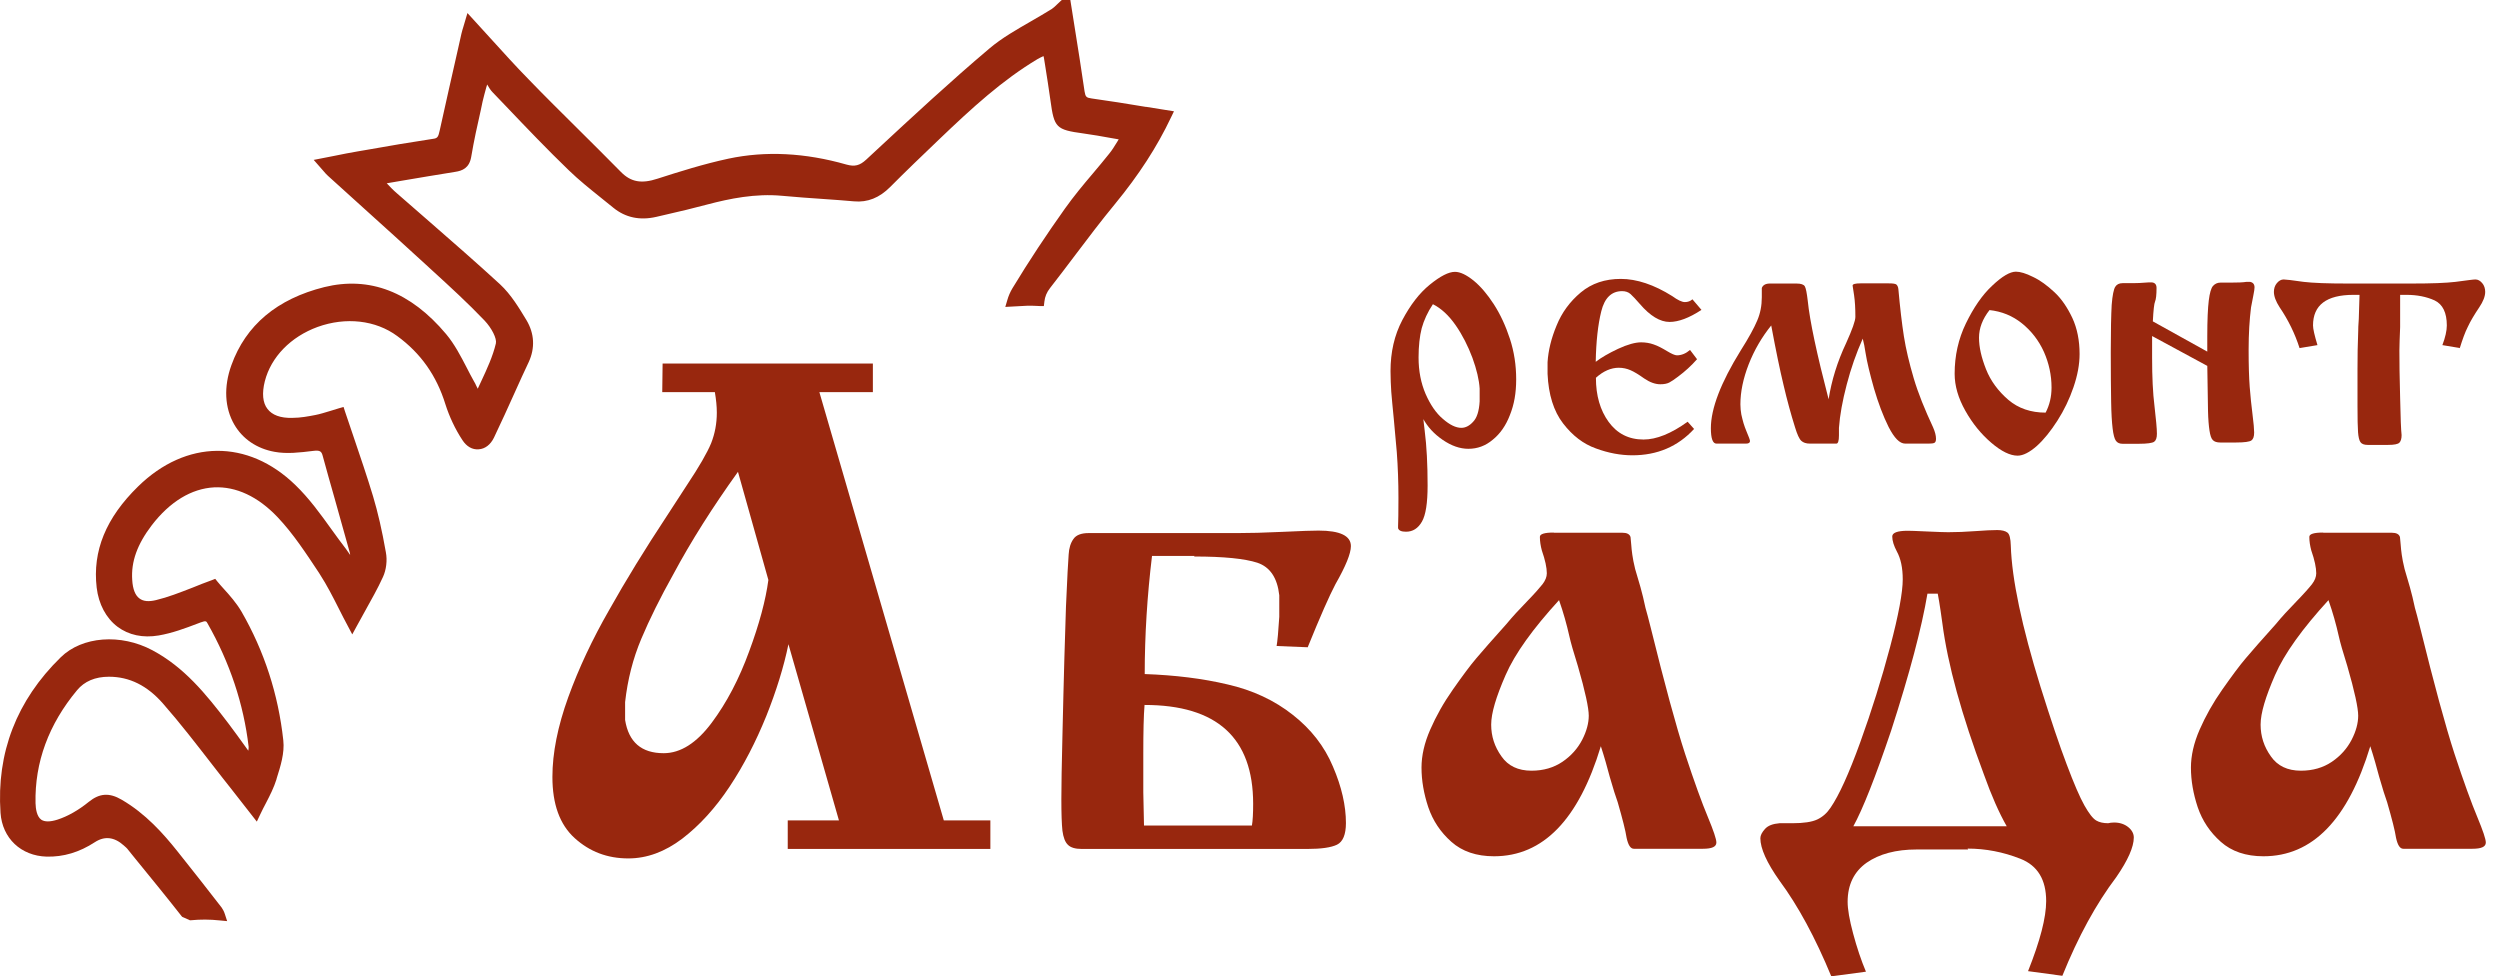 <svg width="169" height="66" viewBox="0 0 169 66" fill="none" xmlns="http://www.w3.org/2000/svg">
<g clip-path="url(#clip0_95_695)">
<path d="M48.289 26.509H44.768L44.792 24.576H59.006V26.509H55.39L63.801 55.457H66.949V57.389H53.251V55.457H56.712L53.299 43.549C52.987 45.071 52.482 46.701 51.797 48.416C51.1 50.131 50.283 51.725 49.322 53.174C48.361 54.624 47.291 55.795 46.126 56.689C44.949 57.582 43.735 58.029 42.473 58.029C41.056 58.029 39.854 57.57 38.845 56.653C37.835 55.735 37.343 54.358 37.343 52.522C37.343 50.892 37.703 49.105 38.412 47.136C39.121 45.179 40.046 43.211 41.176 41.242C42.293 39.25 43.591 37.136 45.081 34.878C45.165 34.745 45.621 34.045 46.438 32.789C47.267 31.545 47.808 30.603 48.072 29.963C48.325 29.323 48.457 28.634 48.457 27.898C48.457 27.463 48.409 27.004 48.325 26.509H48.289ZM51.941 39.202L49.887 31.895C48.181 34.274 46.715 36.581 45.513 38.827C44.636 40.397 43.915 41.846 43.35 43.187C42.786 44.527 42.425 45.952 42.257 47.462V48.67C42.497 50.167 43.362 50.916 44.864 50.916C46.006 50.916 47.087 50.228 48.108 48.863C49.13 47.498 49.971 45.88 50.644 44.032C51.329 42.184 51.761 40.566 51.941 39.214V39.202Z" fill="#98270E"/>
<path d="M80.748 37.583H77.876C77.552 40.276 77.383 42.933 77.383 45.566C79.438 45.639 81.3 45.868 82.982 46.267C84.677 46.653 86.154 47.341 87.404 48.332C88.618 49.286 89.531 50.445 90.108 51.822C90.696 53.187 90.985 54.467 90.985 55.638C90.985 56.411 90.78 56.906 90.384 57.099C89.987 57.293 89.314 57.389 88.377 57.389H73.118C72.685 57.389 72.373 57.293 72.193 57.111C72 56.93 71.88 56.604 71.82 56.157C71.772 55.711 71.748 54.998 71.748 54.032C71.748 53.126 71.772 51.701 71.82 49.769C71.868 47.824 71.904 46.061 71.952 44.479C72 42.897 72.036 41.738 72.06 41.001C72.145 39.069 72.205 37.897 72.241 37.487C72.265 37.052 72.373 36.702 72.565 36.436C72.745 36.17 73.094 36.037 73.574 36.037H83.607C84.436 36.037 85.47 36.013 86.707 35.953C87.957 35.892 88.762 35.868 89.134 35.868C90.588 35.868 91.321 36.219 91.321 36.919C91.321 37.414 90.973 38.272 90.276 39.491C89.879 40.24 89.254 41.653 88.401 43.755L86.299 43.67C86.359 43.332 86.419 42.668 86.479 41.702V40.24C86.347 39.057 85.854 38.332 85.001 38.042C84.148 37.764 82.73 37.62 80.724 37.62L80.748 37.583ZM77.335 55.807H84.629C84.689 55.469 84.713 54.974 84.713 54.334C84.713 49.877 82.261 47.655 77.371 47.655C77.311 48.38 77.287 49.479 77.287 50.94V53.561L77.335 55.819V55.807Z" fill="#98270E"/>
<path d="M105.033 36.013H109.671C109.983 36.013 110.164 36.11 110.224 36.303C110.236 36.448 110.248 36.629 110.272 36.822C110.284 37.016 110.308 37.245 110.344 37.498C110.38 37.752 110.44 38.078 110.536 38.465C110.656 38.863 110.777 39.274 110.897 39.697C111.017 40.119 111.125 40.578 111.233 41.085C111.317 41.375 111.437 41.822 111.594 42.45C112.531 46.242 113.3 49.08 113.913 50.964C114.537 52.86 115.054 54.285 115.45 55.227C115.835 56.157 116.027 56.725 116.027 56.954C116.027 57.244 115.727 57.377 115.114 57.377H110.452C110.224 57.377 110.068 57.136 109.959 56.64C109.887 56.157 109.683 55.36 109.359 54.237C109.227 53.875 109.046 53.307 108.818 52.51C108.65 51.87 108.458 51.182 108.217 50.445C106.715 55.408 104.312 57.884 100.996 57.884C99.806 57.884 98.845 57.558 98.112 56.906C97.379 56.254 96.863 55.481 96.55 54.563C96.25 53.657 96.094 52.764 96.094 51.894C96.094 51.085 96.286 50.227 96.683 49.322C97.079 48.416 97.584 47.51 98.221 46.605C98.857 45.699 99.374 44.998 99.806 44.491C100.227 43.996 100.9 43.223 101.825 42.196C102.222 41.713 102.69 41.206 103.219 40.663C103.748 40.119 104.096 39.721 104.276 39.491C104.468 39.238 104.565 38.996 104.565 38.755C104.565 38.38 104.456 37.861 104.228 37.209C104.144 36.895 104.096 36.593 104.096 36.291C104.096 36.098 104.408 36.001 105.033 36.001V36.013ZM105.394 40.566C103.627 42.498 102.414 44.177 101.777 45.638C101.14 47.1 100.804 48.199 100.804 48.984C100.804 49.769 101.032 50.481 101.501 51.133C101.945 51.773 102.618 52.099 103.531 52.099C104.336 52.099 105.033 51.894 105.622 51.496C106.211 51.097 106.655 50.59 106.956 50.01C107.256 49.431 107.4 48.875 107.4 48.38C107.4 47.861 107.16 46.737 106.667 45.035C106.367 44.08 106.175 43.404 106.091 43.018C105.91 42.209 105.682 41.399 105.394 40.578V40.566Z" fill="#98270E"/>
<path d="M133.046 57.425H129.562C128.168 57.425 127.039 57.727 126.186 58.319C125.333 58.923 124.9 59.805 124.9 60.964C124.9 61.459 125.02 62.172 125.273 63.114C125.525 64.056 125.813 64.913 126.138 65.686L123.795 66C122.713 63.379 121.548 61.23 120.298 59.539C119.433 58.319 119 57.353 119 56.665C119 56.471 119.109 56.266 119.313 56.037C119.517 55.807 119.854 55.686 120.298 55.65H121.163C121.92 55.65 122.485 55.566 122.845 55.397C123.206 55.227 123.506 54.962 123.747 54.599C124.311 53.778 124.984 52.305 125.753 50.179C126.522 48.054 127.195 45.904 127.772 43.73C128.348 41.556 128.625 40.035 128.625 39.165C128.625 38.392 128.493 37.764 128.228 37.281C128.024 36.895 127.916 36.557 127.916 36.267C127.916 36.013 128.264 35.88 128.961 35.88C129.105 35.88 129.55 35.892 130.295 35.929C131.04 35.965 131.508 35.977 131.701 35.977C132.265 35.977 132.878 35.953 133.527 35.904C134.176 35.856 134.681 35.832 135.017 35.832C135.329 35.832 135.558 35.892 135.702 36.001C135.846 36.11 135.918 36.412 135.93 36.883C136.002 39.165 136.675 42.341 137.937 46.423C138.634 48.646 139.222 50.397 139.715 51.689C140.196 52.969 140.592 53.887 140.904 54.443C141.217 54.998 141.481 55.336 141.709 55.469C141.914 55.59 142.19 55.65 142.515 55.65C142.599 55.626 142.743 55.602 142.911 55.602C143.296 55.602 143.62 55.711 143.872 55.916C144.125 56.121 144.245 56.363 144.245 56.616C144.245 57.256 143.848 58.15 143.067 59.285C141.697 61.097 140.484 63.319 139.415 65.964L137.096 65.65C137.913 63.597 138.321 62.027 138.321 60.916C138.321 59.466 137.744 58.512 136.579 58.053C135.413 57.594 134.224 57.365 133.01 57.365L133.046 57.425ZM125.285 55.855H135.654C135.137 54.95 134.62 53.778 134.116 52.365C132.602 48.319 131.665 44.914 131.304 42.136C131.292 42.003 131.244 41.714 131.184 41.291C131.124 40.856 131.052 40.469 130.992 40.131H130.295C129.91 42.426 129.093 45.518 127.844 49.382C126.774 52.546 125.921 54.708 125.273 55.88L125.285 55.855Z" fill="#98270E"/>
<path d="M157.047 36.013H161.685C161.997 36.013 162.177 36.11 162.237 36.303C162.249 36.448 162.262 36.629 162.286 36.822C162.298 37.016 162.322 37.245 162.358 37.498C162.394 37.752 162.454 38.078 162.55 38.465C162.67 38.863 162.79 39.274 162.91 39.697C163.03 40.119 163.139 40.578 163.247 41.085C163.331 41.375 163.451 41.822 163.607 42.45C164.544 46.242 165.313 49.08 165.926 50.964C166.551 52.86 167.068 54.285 167.464 55.227C167.849 56.157 168.041 56.725 168.041 56.954C168.041 57.244 167.741 57.377 167.128 57.377H162.466C162.237 57.377 162.081 57.136 161.973 56.64C161.901 56.157 161.697 55.36 161.372 54.237C161.24 53.875 161.06 53.307 160.832 52.51C160.663 51.87 160.471 51.182 160.231 50.445C158.729 55.408 156.326 57.884 153.01 57.884C151.82 57.884 150.859 57.558 150.126 56.906C149.393 56.254 148.876 55.481 148.564 54.563C148.264 53.657 148.107 52.764 148.107 51.894C148.107 51.085 148.3 50.227 148.696 49.322C149.093 48.416 149.597 47.51 150.234 46.605C150.871 45.699 151.388 44.998 151.82 44.491C152.241 43.996 152.914 43.223 153.839 42.196C154.235 41.713 154.704 41.206 155.233 40.663C155.761 40.119 156.11 39.721 156.29 39.491C156.482 39.238 156.578 38.996 156.578 38.755C156.578 38.38 156.47 37.861 156.242 37.209C156.158 36.895 156.11 36.593 156.11 36.291C156.11 36.098 156.422 36.001 157.047 36.001V36.013ZM157.407 40.566C155.641 42.498 154.427 44.177 153.791 45.638C153.154 47.1 152.817 48.199 152.817 48.984C152.817 49.769 153.046 50.481 153.514 51.133C153.959 51.773 154.632 52.099 155.545 52.099C156.35 52.099 157.047 51.894 157.636 51.496C158.224 51.097 158.669 50.59 158.969 50.01C159.27 49.431 159.414 48.875 159.414 48.38C159.414 47.861 159.174 46.737 158.681 45.035C158.381 44.08 158.188 43.404 158.104 43.018C157.924 42.209 157.696 41.399 157.407 40.578V40.566Z" fill="#98270E"/>
<path d="M96.219 28.308C96.219 28.383 96.257 28.646 96.307 29.098C96.444 30.163 96.506 31.405 96.506 32.822C96.506 34 96.382 34.815 96.12 35.267C95.858 35.718 95.508 35.944 95.047 35.944C94.735 35.944 94.56 35.868 94.51 35.706V35.568C94.523 35.267 94.535 34.64 94.535 33.662C94.535 32.608 94.498 31.58 94.423 30.565C94.373 29.938 94.298 29.198 94.224 28.358C94.136 27.518 94.086 26.891 94.049 26.477C94.024 26.051 93.999 25.587 93.999 25.085C93.999 23.806 94.261 22.653 94.797 21.637C95.334 20.622 95.945 19.819 96.656 19.242C97.367 18.666 97.929 18.377 98.353 18.377C98.715 18.377 99.126 18.578 99.613 18.966C100.087 19.355 100.548 19.894 100.985 20.571C101.421 21.248 101.783 22.026 102.07 22.904C102.357 23.781 102.494 24.697 102.494 25.637C102.494 26.577 102.357 27.342 102.07 28.057C101.796 28.772 101.409 29.323 100.91 29.725C100.423 30.138 99.875 30.339 99.263 30.339C98.689 30.339 98.116 30.138 97.529 29.737C96.943 29.336 96.506 28.859 96.207 28.308H96.219ZM96.868 20.559C96.506 21.098 96.257 21.65 96.107 22.189C95.97 22.728 95.895 23.393 95.895 24.17C95.895 25.085 96.057 25.9 96.369 26.628C96.694 27.367 97.08 27.932 97.542 28.32C98.003 28.721 98.415 28.922 98.789 28.922C99.064 28.922 99.338 28.784 99.575 28.521C99.837 28.258 99.987 27.794 100.024 27.129V26.264C99.987 25.675 99.825 24.985 99.538 24.195C99.238 23.393 98.864 22.653 98.403 21.988C97.941 21.324 97.43 20.847 96.856 20.559H96.868Z" fill="#98270E"/>
<path d="M114.408 20.233L115.019 20.948C114.183 21.499 113.46 21.763 112.861 21.763C112.225 21.763 111.551 21.361 110.853 20.547C110.591 20.245 110.379 20.02 110.229 19.882C110.079 19.744 109.88 19.681 109.655 19.681C108.944 19.681 108.47 20.133 108.245 21.048C108.021 21.951 107.896 23.092 107.871 24.459C108.245 24.17 108.744 23.882 109.381 23.581C110.029 23.28 110.553 23.142 110.94 23.142C111.239 23.142 111.526 23.192 111.776 23.28C112.075 23.38 112.375 23.543 112.686 23.731C112.998 23.919 113.223 24.02 113.36 24.02C113.672 24.02 113.971 23.894 114.246 23.656L114.72 24.283C114.333 24.722 113.909 25.11 113.435 25.462C113.185 25.65 112.986 25.788 112.836 25.863C112.686 25.938 112.487 25.976 112.237 25.976C111.9 25.976 111.539 25.85 111.152 25.587C110.765 25.311 110.453 25.123 110.216 25.023C109.979 24.922 109.717 24.86 109.43 24.86C108.907 24.86 108.383 25.085 107.884 25.537C107.884 26.741 108.171 27.731 108.744 28.521C109.318 29.311 110.104 29.712 111.102 29.712C111.975 29.712 112.973 29.311 114.084 28.509L114.52 28.997C113.422 30.189 112.025 30.778 110.354 30.778C109.555 30.778 108.732 30.628 107.884 30.314C107.035 30.013 106.299 29.449 105.663 28.621C105.027 27.794 104.678 26.678 104.615 25.273V24.484C104.665 23.694 104.865 22.866 105.227 22.001C105.576 21.136 106.125 20.384 106.861 19.769C107.597 19.155 108.495 18.854 109.568 18.854C110.641 18.854 111.813 19.242 113.048 20.02C113.41 20.283 113.697 20.421 113.896 20.421C114.096 20.421 114.271 20.358 114.408 20.233Z" fill="#98270E"/>
<path d="M119.635 19.167H121.444C121.743 19.167 121.93 19.23 122.005 19.355C122.08 19.481 122.142 19.807 122.204 20.333C122.342 21.7 122.816 23.919 123.614 26.991C123.814 25.725 124.2 24.459 124.799 23.192C125.211 22.277 125.423 21.688 125.423 21.424C125.423 20.86 125.398 20.371 125.336 19.957C125.273 19.544 125.236 19.33 125.236 19.305C125.236 19.205 125.411 19.155 125.772 19.155H127.668C127.968 19.155 128.142 19.18 128.205 19.242C128.267 19.305 128.317 19.405 128.33 19.544C128.442 20.797 128.567 21.863 128.704 22.741C128.841 23.606 129.066 24.546 129.365 25.562C129.664 26.578 130.113 27.681 130.675 28.885C130.812 29.198 130.874 29.449 130.874 29.662C130.874 29.813 130.837 29.9 130.762 29.938C130.687 29.976 130.55 29.988 130.375 29.988H128.791C128.417 29.988 128.055 29.612 127.668 28.86C127.294 28.107 126.97 27.242 126.683 26.264C126.408 25.286 126.209 24.484 126.109 23.844C126.059 23.493 125.997 23.18 125.922 22.891C125.485 23.869 125.124 24.897 124.837 26.001C124.55 27.092 124.375 28.07 124.313 28.922V29.436C124.313 29.813 124.25 29.988 124.138 29.988H122.354C122.092 29.988 121.905 29.925 121.768 29.8C121.631 29.675 121.493 29.374 121.344 28.885C121.069 28.007 120.807 27.054 120.57 26.038C120.321 25.01 120.046 23.669 119.735 22.001C119.098 22.791 118.587 23.669 118.213 24.622C117.838 25.587 117.651 26.49 117.651 27.33C117.651 27.568 117.676 27.806 117.714 28.02C117.763 28.245 117.813 28.433 117.863 28.609C117.913 28.784 117.988 28.973 118.063 29.161C118.225 29.537 118.3 29.75 118.3 29.813C118.3 29.925 118.213 29.988 118.038 29.988H116.03C115.78 29.988 115.655 29.637 115.655 28.947C115.655 27.618 116.329 25.863 117.664 23.706C118.213 22.841 118.587 22.151 118.786 21.675C118.998 21.186 119.098 20.659 119.098 20.095V19.468C119.173 19.268 119.36 19.167 119.647 19.167H119.635Z" fill="#98270E"/>
<path d="M132.134 25.261C132.134 24.057 132.384 22.916 132.895 21.863C133.407 20.81 133.993 19.945 134.667 19.318C135.34 18.678 135.877 18.365 136.276 18.365C136.563 18.365 136.95 18.478 137.424 18.716C137.91 18.942 138.384 19.293 138.871 19.744C139.357 20.195 139.756 20.785 140.093 21.499C140.417 22.202 140.58 23.017 140.58 23.932C140.58 24.634 140.442 25.374 140.168 26.176C139.894 26.979 139.532 27.731 139.083 28.433C138.634 29.135 138.172 29.712 137.686 30.151C137.199 30.577 136.762 30.803 136.388 30.803C135.889 30.803 135.29 30.515 134.604 29.925C133.931 29.349 133.344 28.634 132.858 27.769C132.371 26.904 132.134 26.076 132.134 25.273V25.261ZM134.492 20.96C134.018 21.562 133.781 22.189 133.781 22.828C133.781 23.468 133.943 24.17 134.255 24.96C134.567 25.75 135.078 26.44 135.764 27.029C136.438 27.606 137.286 27.894 138.284 27.894C138.546 27.392 138.684 26.828 138.684 26.201C138.684 25.361 138.509 24.559 138.172 23.794C137.823 23.017 137.324 22.377 136.688 21.863C136.051 21.349 135.315 21.048 134.48 20.96H134.492Z" fill="#98270E"/>
<path d="M149.212 24.734L145.482 22.716V24.158C145.482 25.474 145.532 26.565 145.644 27.455C145.744 28.345 145.807 28.96 145.807 29.323C145.807 29.599 145.744 29.775 145.62 29.863C145.495 29.95 145.146 30 144.584 30H143.486C143.287 30 143.137 29.938 143.037 29.8C142.937 29.662 142.863 29.386 142.813 28.96C142.763 28.546 142.725 27.944 142.713 27.154C142.7 26.377 142.688 25.261 142.688 23.806C142.688 22.352 142.713 21.261 142.75 20.609C142.8 19.957 142.888 19.556 142.987 19.393C143.087 19.23 143.249 19.142 143.486 19.142C143.574 19.142 143.686 19.142 143.848 19.142C144.01 19.142 144.123 19.142 144.185 19.142C144.422 19.142 144.759 19.13 145.22 19.092H145.482C145.682 19.117 145.782 19.242 145.782 19.468C145.782 19.932 145.744 20.245 145.682 20.384C145.62 20.521 145.57 20.973 145.532 21.725L149.212 23.769V22.741C149.212 21.637 149.25 20.835 149.312 20.321C149.374 19.807 149.474 19.468 149.599 19.33C149.724 19.192 149.886 19.105 150.098 19.105C150.173 19.105 150.285 19.105 150.422 19.105C150.56 19.105 150.684 19.105 150.784 19.105C151.271 19.105 151.62 19.092 151.857 19.054H152.106C152.306 19.092 152.406 19.217 152.406 19.43C152.406 19.531 152.381 19.694 152.331 19.945C152.281 20.183 152.231 20.459 152.169 20.785C152.069 21.587 152.007 22.54 152.007 23.643C152.007 24.684 152.032 25.524 152.081 26.164C152.131 26.803 152.194 27.418 152.269 28.007C152.343 28.596 152.381 29.01 152.381 29.236C152.381 29.512 152.318 29.687 152.194 29.775C152.069 29.863 151.72 29.913 151.171 29.913H150.085C149.861 29.913 149.699 29.863 149.587 29.75C149.474 29.637 149.412 29.424 149.362 29.11C149.312 28.784 149.275 28.345 149.262 27.806C149.25 27.255 149.237 26.201 149.212 24.659V24.734Z" fill="#98270E"/>
<path d="M166.315 23.531L165.105 23.33C165.305 22.803 165.405 22.352 165.405 22.001C165.405 21.136 165.13 20.572 164.581 20.308C164.032 20.058 163.396 19.932 162.673 19.932H162.249C162.249 20.321 162.249 20.747 162.249 21.186V22.114C162.224 22.803 162.199 23.33 162.199 23.706C162.199 24.484 162.211 25.549 162.249 26.891C162.273 28.245 162.311 29.085 162.348 29.411C162.348 29.649 162.298 29.825 162.199 29.925C162.099 30.026 161.849 30.076 161.425 30.076H160.053C159.816 30.076 159.654 30.013 159.566 29.888C159.479 29.762 159.429 29.537 159.404 29.223C159.379 28.897 159.367 28.295 159.367 27.418C159.367 27.142 159.367 26.866 159.367 26.615C159.367 26.364 159.367 26.151 159.367 25.976V24.973C159.367 24.107 159.379 23.23 159.417 22.327C159.417 22.264 159.417 22.001 159.454 21.562C159.467 21.123 159.479 20.572 159.504 19.932H159.092C157.271 19.932 156.36 20.622 156.36 22.001C156.36 22.227 156.46 22.666 156.66 23.33L155.45 23.531C155.138 22.553 154.689 21.637 154.103 20.772C153.841 20.371 153.716 20.02 153.716 19.731C153.716 19.506 153.778 19.305 153.915 19.142C154.053 18.979 154.202 18.891 154.377 18.891C154.502 18.891 154.951 18.942 155.724 19.054C156.36 19.13 157.346 19.167 158.706 19.167H163.009C164.369 19.167 165.355 19.13 165.991 19.054C166.752 18.954 167.201 18.891 167.338 18.891C167.513 18.891 167.663 18.979 167.8 19.142C167.937 19.305 167.999 19.506 167.999 19.731C167.999 20.032 167.862 20.384 167.6 20.772C167.263 21.274 167.001 21.712 166.827 22.089C166.64 22.452 166.465 22.941 166.278 23.543L166.315 23.531Z" fill="#98270E"/>
<path d="M77.438 7.222C76.212 7.017 74.999 6.823 73.785 6.654C73.437 6.606 73.377 6.546 73.317 6.183C73.112 4.734 72.872 3.273 72.644 1.824L72.355 0H71.779L71.683 0.085C71.611 0.145 71.55 0.217 71.478 0.278C71.346 0.411 71.226 0.519 71.106 0.604C70.649 0.894 70.169 1.159 69.7 1.437C68.739 1.993 67.73 2.56 66.876 3.285C64.245 5.507 61.686 7.886 59.199 10.193L58.562 10.785C58.117 11.195 57.781 11.28 57.216 11.123C54.428 10.326 51.749 10.193 49.25 10.724C47.556 11.087 45.886 11.618 44.456 12.077C43.362 12.439 42.642 12.306 41.969 11.618C41.019 10.652 40.046 9.686 39.085 8.732C37.968 7.62 36.838 6.509 35.745 5.374C34.88 4.493 34.05 3.575 33.185 2.621C32.789 2.186 32.392 1.751 31.996 1.316L31.599 0.882L31.335 1.775C31.275 1.969 31.227 2.126 31.191 2.283L30.975 3.249C30.554 5.109 30.134 6.956 29.725 8.816C29.629 9.251 29.581 9.347 29.28 9.384C27.779 9.613 26.253 9.867 24.775 10.133L24.21 10.229C23.693 10.314 23.165 10.422 22.624 10.531L21.206 10.809L21.831 11.521C21.963 11.678 22.059 11.787 22.167 11.884L24.582 14.069C26 15.35 27.406 16.618 28.812 17.91L29.232 18.296C30.41 19.371 31.635 20.494 32.753 21.666C33.245 22.185 33.594 22.886 33.522 23.212C33.318 24.081 32.921 24.939 32.537 25.76C32.453 25.929 32.38 26.098 32.296 26.279C32.26 26.207 32.224 26.134 32.188 26.062C32.14 25.965 32.104 25.869 32.044 25.784C31.876 25.494 31.72 25.18 31.563 24.878C31.155 24.093 30.734 23.272 30.157 22.584C27.755 19.721 24.979 18.659 21.927 19.407C18.731 20.205 16.616 21.98 15.643 24.685C15.114 26.146 15.186 27.572 15.835 28.695C16.4 29.673 17.361 30.325 18.551 30.542C19.392 30.699 20.269 30.591 21.158 30.482C21.639 30.422 21.735 30.506 21.819 30.832C22.071 31.762 22.335 32.692 22.6 33.622C22.948 34.866 23.297 36.11 23.645 37.354C23.657 37.402 23.669 37.462 23.669 37.511C23.573 37.366 23.477 37.233 23.381 37.1C23.044 36.665 22.732 36.231 22.408 35.784C21.663 34.745 20.894 33.682 19.968 32.789C16.76 29.673 12.579 29.709 9.335 32.885C7.16 35.011 6.247 37.245 6.535 39.721C6.668 40.844 7.172 41.786 7.941 42.366C8.698 42.933 9.659 43.139 10.729 42.957C11.642 42.8 12.519 42.474 13.372 42.148L13.564 42.076C13.925 41.943 13.949 41.991 14.033 42.148C15.535 44.793 16.472 47.595 16.808 50.481C16.808 50.554 16.808 50.638 16.784 50.747L16.568 50.445C16.16 49.877 15.799 49.382 15.427 48.887C13.889 46.87 12.447 45.107 10.308 43.96C8.157 42.812 5.55 43.018 4.108 44.431C1.116 47.353 -0.241 50.892 0.035 54.95C0.155 56.665 1.417 57.86 3.159 57.908C4.288 57.933 5.358 57.619 6.415 56.93C7.072 56.504 7.721 56.576 8.362 57.148C8.47 57.244 8.59 57.341 8.674 57.462L9.131 58.029C10.164 59.297 11.233 60.602 12.255 61.906L12.315 61.978L12.399 62.015C12.399 62.015 12.507 62.063 12.567 62.087C12.627 62.111 12.687 62.148 12.759 62.172L12.831 62.208H12.915C13.54 62.148 14.189 62.148 14.85 62.22L15.355 62.268L15.198 61.785C15.15 61.628 15.066 61.471 14.982 61.35C13.997 60.07 13 58.814 12.002 57.558C11.041 56.351 9.84 54.998 8.217 54.056C7.388 53.573 6.728 53.621 6.007 54.201C5.31 54.769 4.565 55.191 3.88 55.409C3.387 55.566 3.015 55.566 2.787 55.409C2.486 55.191 2.414 54.684 2.402 54.297C2.342 51.532 3.291 48.96 5.214 46.653C5.706 46.061 6.427 45.747 7.364 45.747C8.758 45.747 9.96 46.351 11.017 47.559C12.183 48.887 13.288 50.324 14.357 51.701C14.802 52.269 15.235 52.836 15.691 53.404C15.991 53.79 16.292 54.165 16.616 54.587L17.361 55.541L17.59 55.058C17.722 54.781 17.854 54.515 17.986 54.273C18.262 53.742 18.515 53.235 18.683 52.703L18.707 52.607C18.959 51.81 19.248 50.904 19.151 50.047C18.815 46.943 17.866 44.02 16.328 41.351C15.979 40.759 15.535 40.252 15.126 39.805C14.97 39.624 14.814 39.467 14.694 39.31L14.55 39.129L14.333 39.214C13.865 39.383 13.432 39.552 13.024 39.721C12.123 40.071 11.354 40.373 10.549 40.566C10.056 40.687 9.683 40.651 9.431 40.458C9.143 40.252 8.974 39.83 8.938 39.202C8.854 37.97 9.275 36.798 10.26 35.506C11.486 33.912 12.94 33.03 14.466 32.946C15.955 32.873 17.433 33.562 18.755 34.95C19.824 36.074 20.701 37.426 21.567 38.73L21.627 38.827C22.095 39.552 22.492 40.325 22.912 41.158C23.105 41.544 23.309 41.943 23.525 42.341L23.813 42.885L24.102 42.353C24.294 42.015 24.474 41.677 24.654 41.351C25.099 40.542 25.532 39.793 25.892 38.996C26.108 38.525 26.192 37.885 26.084 37.33C25.82 35.832 25.544 34.636 25.219 33.55C24.811 32.197 24.342 30.832 23.898 29.516C23.705 28.948 23.513 28.381 23.321 27.813L23.225 27.511L22.924 27.596C22.708 27.656 22.516 27.716 22.335 27.777C21.963 27.886 21.639 27.994 21.314 28.055C20.882 28.139 20.317 28.248 19.764 28.248C18.959 28.272 18.395 28.055 18.082 27.644C17.758 27.233 17.698 26.581 17.902 25.772C18.322 24.13 19.656 22.765 21.47 22.101C23.381 21.412 25.399 21.642 26.853 22.717C28.439 23.876 29.509 25.386 30.11 27.33C30.374 28.163 30.77 29.009 31.263 29.757C31.539 30.18 31.924 30.41 32.356 30.373C32.789 30.349 33.161 30.059 33.39 29.588C33.882 28.562 34.351 27.523 34.819 26.485C35.12 25.808 35.432 25.132 35.745 24.468C36.177 23.526 36.129 22.547 35.589 21.642C35.096 20.833 34.555 19.915 33.798 19.214C32.248 17.789 30.638 16.388 29.076 15.024C28.319 14.371 27.574 13.707 26.817 13.055C26.589 12.862 26.385 12.645 26.144 12.391L27.058 12.234C28.343 12.017 29.557 11.811 30.77 11.618C31.251 11.546 31.72 11.364 31.852 10.616C32.032 9.541 32.272 8.442 32.513 7.391L32.621 6.872C32.693 6.546 32.789 6.232 32.873 5.906L32.933 5.712C33.041 5.894 33.149 6.087 33.306 6.244L34.243 7.222C35.6 8.647 37.006 10.12 38.448 11.509C39.133 12.174 39.89 12.777 40.611 13.357C40.899 13.586 41.188 13.816 41.464 14.045C42.281 14.71 43.254 14.915 44.36 14.661L44.984 14.516C45.946 14.299 46.895 14.069 47.844 13.816C49.31 13.43 51.064 13.067 52.867 13.236C53.804 13.321 54.753 13.393 55.69 13.454C56.375 13.502 57.06 13.55 57.733 13.611C58.646 13.695 59.451 13.369 60.172 12.645C61.229 11.582 62.311 10.543 63.5 9.408C65.723 7.282 67.754 5.423 70.133 3.997C70.265 3.925 70.397 3.853 70.541 3.792C70.565 3.877 70.577 3.949 70.589 4.034L70.649 4.408C70.769 5.193 70.902 5.978 71.01 6.787C71.262 8.635 71.382 8.768 73.233 9.021C73.857 9.106 74.47 9.215 75.131 9.335L75.624 9.42C75.624 9.42 75.576 9.504 75.552 9.541C75.347 9.867 75.179 10.157 74.975 10.398C74.614 10.857 74.23 11.304 73.857 11.751C73.221 12.499 72.572 13.284 71.995 14.094C70.757 15.833 69.556 17.644 68.438 19.492C68.294 19.734 68.174 19.999 68.09 20.301L67.958 20.748L68.835 20.7C69.219 20.676 69.616 20.651 70 20.676C70.085 20.676 70.169 20.688 70.265 20.688H70.565L70.601 20.386C70.637 20.06 70.757 19.758 70.986 19.468C71.562 18.731 72.127 17.982 72.692 17.234C73.557 16.086 74.446 14.915 75.371 13.792C76.981 11.835 78.219 9.927 79.168 7.922L79.36 7.524L77.474 7.222H77.438Z" fill="#98270E"/>
</g>
<defs>
<clipPath id="clip0_95_695">
<rect width="169" height="66" fill="white"/>
</clipPath>
</defs>
</svg>
